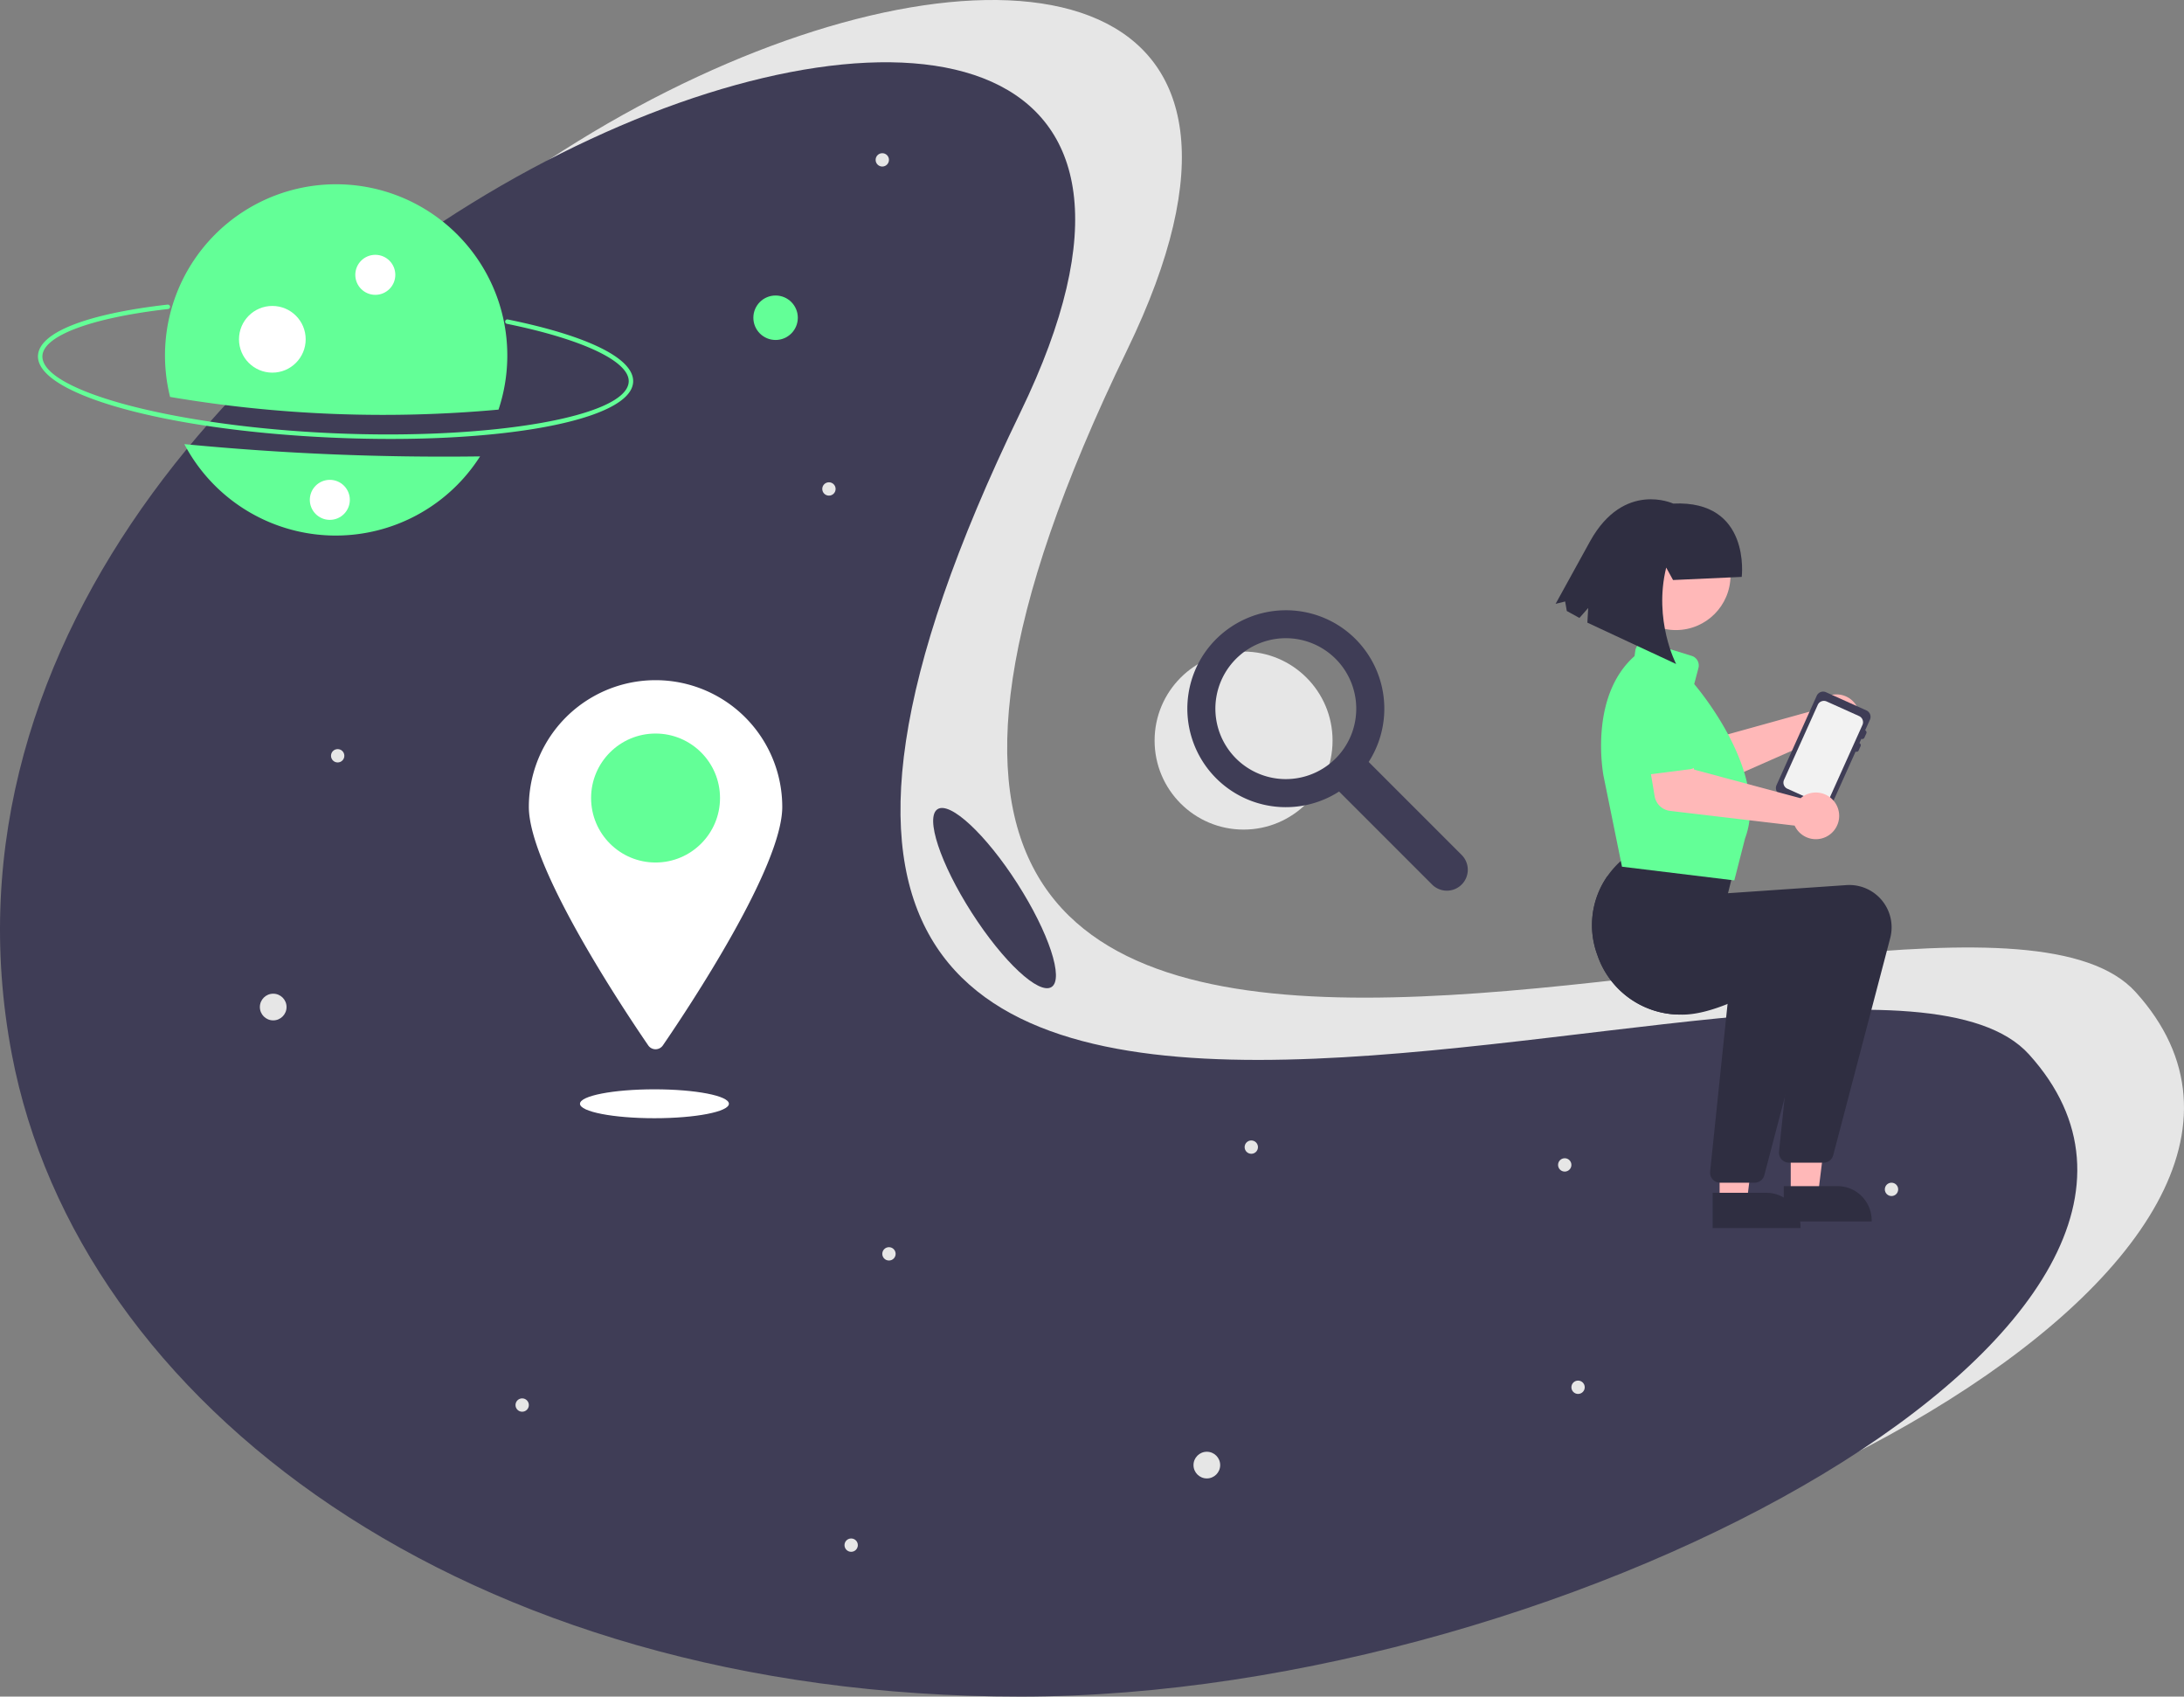 <svg xmlns="http://www.w3.org/2000/svg" data-name="Layer 1" width="982.487" height="763.014" viewBox="0 0 982.487 763.014" xmlns:xlink="http://www.w3.org/1999/xlink"><rect x="0" y="0" width="982.487" height="763.014" fill="#808080" stroke="none"/><circle cx="559.433" cy="333.061" r="40.03" fill="#e6e6e6"/><path d="M766.295,452.995l-41.832-41.832a44.307,44.307,0,0,0-14.426-61.926,44.458,44.458,0,0,0-58.914,12.238,44.307,44.307,0,0,0,60.033,62.995l41.832,41.832A9.409,9.409,0,0,0,766.295,452.995ZM709.594,409.601a31.684,31.684,0,1,1,9.28-22.404A31.586,31.586,0,0,1,709.594,409.601Z" transform="translate(-108.756 -68.493)" fill="#3f3d56"/><path d="M1069.529,514.699C1176.509,633.007,866.392,803.507,615.809,803.507S191.863,671.4,162.09,514.699C89.9,134.752,777.167-106.741,615.809,225.891,380.612,710.739,985.28,421.528,1069.529,514.699Z" transform="translate(-108.756 -68.493)" fill="#e6e6e6"/><path d="M1021.529,542.699C1128.509,661.007,818.392,831.507,567.809,831.507S143.863,699.4,114.09,542.699C41.9,162.752,729.167-78.741,567.809,253.891,332.612,738.739,937.28,449.528,1021.529,542.699Z" transform="translate(-108.756 -68.493)" fill="#3f3d56"/><path d="M258.35,265.318c-75.067-3.305-133.271-19.498-132.507-36.864.458-10.412,21.703-18.784,58.287-22.97a1,1,0,1,1,.227,1.987c-34.462,3.943-56.117,12.017-56.516,21.071-.691,15.705,59.114,31.631,130.597,34.778s132.456-7.461,133.148-23.166c.4-9.092-20.597-19.066-54.798-26.028a1,1,0,1,1,.399-1.96c36.301,7.391,56.857,17.624,56.397,28.076C392.82,257.609,333.418,268.623,258.35,265.318Z" transform="translate(-108.756 -68.493)" fill="#63ff97"/><path d="M191.679,268.227a76.983,76.983,0,0,0,133.036,5.522A1211.976,1211.976,0,0,1,191.679,268.227Z" transform="translate(-108.756 -68.493)" fill="#63ff97"/><path d="M333.019,252.713a76.997,76.997,0,1,0-147.749-5.706A572.233,572.233,0,0,0,333.019,252.713Z" transform="translate(-108.756 -68.493)" fill="#63ff97"/><circle cx="168.834" cy="123.601" r="9" fill="#fff"/><circle cx="122.513" cy="152.591" r="15" fill="#fff"/><circle cx="348.905" cy="142.898" r="10" fill="#63ff97"/><circle cx="122.905" cy="452.898" r="6" fill="#e6e6e6"/><circle cx="542.905" cy="658.898" r="6" fill="#e6e6e6"/><circle cx="151.905" cy="339.898" r="3" fill="#e6e6e6"/><circle cx="399.905" cy="563.898" r="3" fill="#e6e6e6"/><circle cx="850.905" cy="534.898" r="3" fill="#e6e6e6"/><circle cx="709.905" cy="623.898" r="3" fill="#e6e6e6"/><circle cx="562.905" cy="515.898" r="3" fill="#e6e6e6"/><circle cx="372.905" cy="219.898" r="3" fill="#e6e6e6"/><circle cx="396.905" cy="71.898" r="3" fill="#e6e6e6"/><circle cx="382.905" cy="694.898" r="3" fill="#e6e6e6"/><circle cx="234.905" cy="631.898" r="3" fill="#e6e6e6"/><circle cx="703.905" cy="523.898" r="3" fill="#e6e6e6"/><circle cx="148.374" cy="224.799" r="9" fill="#fff"/><path d="M460.661,431.391c0,26.88-41.559,89.516-53.705,107.247a3.992,3.992,0,0,1-6.591,0c-12.145-17.731-53.705-80.366-53.705-107.247a57,57,0,1,1,114,0Z" transform="translate(-108.756 -68.493)" fill="#fff"/><circle cx="294.905" cy="358.898" r="29" fill="#63ff97"/><ellipse cx="294.405" cy="496.398" rx="33.5" ry="6.5" fill="#fff"/><path d="M925.61,386.412a10.527,10.527,0,0,0-.641,1.529l-47.783,13.277-8.611-8.427L854.159,404.124,867.953,420.523a8,8,0,0,0,9.353,2.169l51.616-22.785a10.497,10.497,0,1,0-3.313-13.495Z" transform="translate(-108.756 -68.493)" fill="#ffb8b8"/><path d="M875.502,401.996l-17.935,13.96a4.5,4.5,0,0,1-6.682-1.337L839.738,394.891a12.497,12.497,0,0,1,19.769-15.294l16.338,15.594a4.5,4.5,0,0,1-.344,6.805Z" transform="translate(-108.756 -68.493)" fill="#63ff97"/><path d="M930.192,379.81l18.188,8.183a3.149,3.149,0,0,1,1.58,4.164l-2.153,4.786a1.053,1.053,0,0,1,.527,1.388l-.861,1.915a1.053,1.053,0,0,1-1.388.527l-.861,1.915a1.053,1.053,0,0,1,.527,1.388l-.861,1.915a1.053,1.053,0,0,1-1.388.527L931.871,432.362a3.149,3.149,0,0,1-4.164,1.58l-18.188-8.183a3.149,3.149,0,0,1-1.58-4.164l18.089-40.205A3.149,3.149,0,0,1,930.192,379.81Z" transform="translate(-108.756 -68.493)" fill="#3f3d56"/><path d="M912.821,423.212l14.591,6.571a3.034,3.034,0,0,0,3.999-1.512l6.739-14.99,2.341-5.196,6.099-13.562a3.026,3.026,0,0,0-1.511-3.989l-4.587-2.068L930.477,383.964a3.021,3.021,0,0,0-3.989,1.522L920.589,398.597l-6.718,14.927-2.561,5.7A3.022,3.022,0,0,0,912.821,423.212Z" transform="translate(-108.756 -68.493)" fill="#f2f2f2"/><polygon points="773.577 540.443 785.837 540.442 791.67 493.154 773.575 493.155 773.577 540.443" fill="#ffb8b8"/><path d="M879.207,604.933l24.144-.001h.001a15.386,15.386,0,0,1,15.386,15.386v.5l-39.531.001Z" transform="translate(-108.756 -68.493)" fill="#2f2e41"/><polygon points="805.577 537.443 817.837 537.442 823.67 490.154 805.575 490.155 805.577 537.443" fill="#ffb8b8"/><path d="M911.207,601.933l24.144-.001h.001a15.386,15.386,0,0,1,15.386,15.386v.5l-39.531.001Z" transform="translate(-108.756 -68.493)" fill="#2f2e41"/><path d="M827.341,497.971a39.41,39.41,0,0,0,36.9,26.81l.62.01c6.33.18,13.76-1.86,21.05-4.79,14.4-5.79,28.23-15.06,31.9-17.61l-6.22,59.79-2.52,24.24a4.514,4.514,0,0,0,4.48,4.97h15.53a4.505,4.505,0,0,0,4.36-3.36l25.64-97.65a19.032,19.032,0,0,0-19.71-23.83l-53.26,3.65,3.72-14.88-47.54-3.16-.14.1c-1.14.83-2.25,1.7-3.31,2.61a40.271,40.271,0,0,0-6.99,7.66A38.487,38.487,0,0,0,827.341,497.971Z" transform="translate(-108.756 -68.493)" fill="#2f2e41"/><path d="M827.341,497.971a39.41,39.41,0,0,0,36.9,26.81,196.146,196.146,0,0,0,22.57-13.39l-.9,8.61-7.84,75.42a4.514,4.514,0,0,0,4.48,4.97h15.53a4.505,4.505,0,0,0,4.36-3.36l9.15-34.85,16.49-62.8a19.032,19.032,0,0,0-19.71-23.83l-53.26,3.65,3.72-14.88-26.98-1.79A38.487,38.487,0,0,0,827.341,497.971Z" transform="translate(-108.756 -68.493)" fill="#2f2e41"/><path d="M838.774,458.321l-.358-.043-8.295-40.785c-.071-.354-6.852-35.533,13.937-53.924l.362-2.517a4.5,4.5,0,0,1,5.787-3.658l19.585,6.075a4.491,4.491,0,0,1,3.019,5.442l-1.904,7.242c2.64,3.1,33.715,40.512,22.89,69.335L888.949,464.439Z" transform="translate(-108.756 -68.493)" fill="#63ff97"/><path d="M920.094,426.49a10.526,10.526,0,0,0-1.329.99l-47.897-12.858-3.131-11.634-18.175,2.431,3.542,21.134a8,8,0,0,0,6.951,6.622l56.032,6.619a10.497,10.497,0,1,0,4.008-13.305Z" transform="translate(-108.756 -68.493)" fill="#ffb8b8"/><path d="M869.022,414.436,846.481,417.34a4.5,4.5,0,0,1-5.074-4.548l.43-22.655a12.497,12.497,0,0,1,24.799-3.121l6.142,21.734a4.5,4.5,0,0,1-3.756,5.686Z" transform="translate(-108.756 -68.493)" fill="#63ff97"/><circle cx="753.921" cy="258.804" r="24.561" fill="#ffb8b8"/><path d="M861.385,329.348l-3.075-5.6c-5.825,23.732,4.464,43.373,4.464,43.373l-39.932-18.601.38-6.6-3.951,4.484-5.677-3.129-.75-4.281-4.286,1.062,15.644-28.387c15.182-27.013,37.255-16.7,37.255-16.7,35.115-1.669,30.827,32.975,30.827,32.975Z" transform="translate(-108.756 -68.493)" fill="#2f2e41"/><ellipse cx="556.161" cy="472.391" rx="12.179" ry="47.5" transform="translate(-275.752 306.362) rotate(-32.662)" fill="#3f3d56"/></svg>